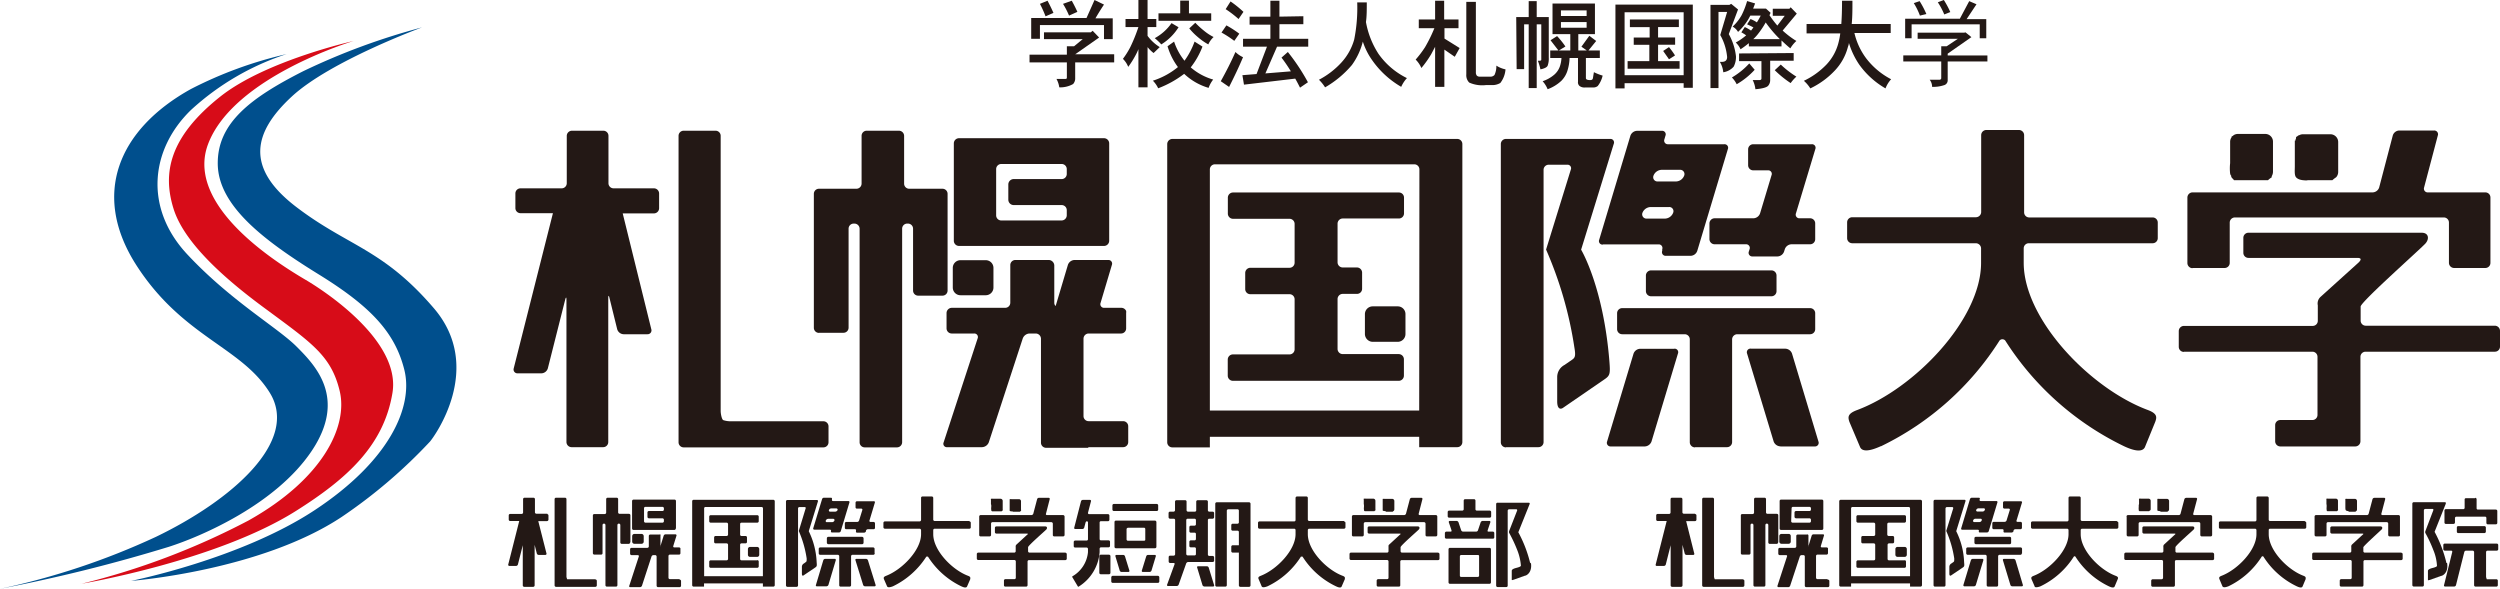 <svg xmlns="http://www.w3.org/2000/svg" width="240.4" height="56.62" viewBox="0 0 240.4 56.62"><defs><style>.cls-1{fill:#004f8d;}.cls-2{fill:#d70c18;}.cls-3{fill:#231815;}</style></defs><g id="レイヤー_2" data-name="レイヤー 2"><g id="レイヤー_1-2" data-name="レイヤー 1"><path class="cls-1" d="M0,56.62a69.66,69.66,0,0,0,15-5c7.23-3.48,13.87-9.2,10.92-13.89-2.75-4.39-8.33-5.31-12.77-12.17s-1.75-13.14,5.21-17a39.26,39.26,0,0,1,9.2-3.36,25.12,25.12,0,0,0-9.2,5.38C14.45,14.38,13.85,20,18,24.45s8.69,7.05,10.5,8.86,4.9,4.95,1.46,10.07-10.57,8.19-13.72,9.2A154.23,154.23,0,0,1,0,56.62"/><path class="cls-2" d="M7.78,56.15a70.55,70.55,0,0,0,16.1-6.09c7.16-4,9.59-9.06,8.79-12.44S30,33,25.76,29.86c-3.83-2.79-8-6.36-9.07-9.78s-.44-6.89,4.53-10.82C25.6,5.81,34,3.94,34,3.94S22.42,7.39,20,13.88s8.51,12.48,9.74,13.24,8.83,5.57,8,10.65-4.38,8.28-9.31,11.38c-7.68,4.83-20.68,7-20.68,7"/><path class="cls-1" d="M12.6,55.86s10.5-2.08,17.67-6.81,9.5-9.92,8.61-13.49-3.2-6.07-8.24-9.18c-5.31-3.28-9.64-6.6-9.7-10.59s3.23-6.41,8.21-8.94A64.38,64.38,0,0,1,40.59,2.63S31.74,5.87,28.05,9.29s-4.52,6.83.45,10.62,8.31,4,13.22,9.73,0,12.39-.37,12.82a49.52,49.52,0,0,1-8.51,7.26C25,54.91,12.6,55.86,12.6,55.86"/><path class="cls-3" d="M240.1,55.7h-.76a1,1,0,0,1-.21,0s-.07-.17-.07-.25V53.08a.15.15,0,0,1,.13-.13h.9a.14.14,0,0,0,.14-.14v-.4a.15.15,0,0,0-.14-.14h-5a.14.14,0,0,0-.14.14v.4a.14.14,0,0,0,.14.14h.63a.1.1,0,0,1,.09.12l-.79,3.19a.1.1,0,0,0,.1.14H236a.19.19,0,0,0,.17-.14l.8-3.19a.19.19,0,0,1,.16-.12h.65a.15.15,0,0,1,.13.13v3.19a.14.14,0,0,0,.14.14h2a.14.14,0,0,0,.14-.14v-.43a.14.14,0,0,0-.14-.14"/><path class="cls-3" d="M235.25,54.14a12.15,12.15,0,0,0-1.14-3l1.08-2.71c0-.08,0-.14-.08-.14h-3a.14.14,0,0,0-.14.14v7.83a.14.14,0,0,0,.14.14h.84a.13.13,0,0,0,.13-.14V49.07h0a.14.14,0,0,1,.14-.13h.68c.07,0,.1,0,.09.12l-.78,2.05,0,.12a12.4,12.4,0,0,1,.77,1.64,4.57,4.57,0,0,1,.36,1.54c0,.07-.16.14-.4.2s-.47.14-.47.29v.87c0,.06.12,0,.17,0l1.09-.39c.14,0,.74-.3.58-1.25"/><path class="cls-3" d="M238.9,50.59h-2.51a.13.13,0,0,0-.14.13v.41a.13.13,0,0,0,.14.13h2.51a.14.14,0,0,0,.14-.13v-.41a.14.14,0,0,0-.14-.13"/><path class="cls-3" d="M238,47.91h-.84A.13.13,0,0,0,237,48v.84a.13.13,0,0,1-.12.12h-1.69a.13.13,0,0,0-.13.14v1.14a.13.13,0,0,0,.13.14h.74a.14.14,0,0,0,.14-.14V49.8a.15.15,0,0,1,.14-.12h2.75a.13.13,0,0,1,.13.12v.48a.14.14,0,0,0,.14.14H240a.14.14,0,0,0,.14-.14V49.14A.14.14,0,0,0,240,49h-1.73a.12.12,0,0,1-.12-.12V48a.14.14,0,0,0-.14-.13"/><path class="cls-3" d="M239.06,53.09h0Z"/><path class="cls-3" d="M237.92,53.09h0Z"/><path class="cls-3" d="M78.77,32h2.34a.49.49,0,0,0,.49-.49V22a.49.49,0,0,1,.49-.5h.07a.5.5,0,0,1,.5.5V42.53a.49.49,0,0,0,.49.49h3.1a.5.5,0,0,0,.5-.49V22a.49.49,0,0,1,.49-.5h.07a.49.49,0,0,1,.49.5v5.09h0v.85a.49.49,0,0,0,.49.49h2.34a.49.49,0,0,0,.49-.49V18.64a.49.49,0,0,0-.49-.49h-3.2a.49.49,0,0,1-.49-.49v-4.6a.5.5,0,0,0-.5-.49h-3.1a.49.49,0,0,0-.49.49v4.6a.5.5,0,0,1-.5.49h-3.6a.49.49,0,0,0-.49.49V31.52a.49.49,0,0,0,.49.49"/><path class="cls-3" d="M92.22,23.65h13.94a.5.5,0,0,0,.5-.49V13.79a.5.5,0,0,0-.5-.5H92.22a.5.5,0,0,0-.5.5v9.37a.5.5,0,0,0,.5.49m3.57-7.39a.49.49,0,0,1,.49-.49h5.8a.49.49,0,0,1,.5.49v.47a.49.49,0,0,1-.5.49H97.5a.52.52,0,0,0-.54.5v1.5a.52.52,0,0,0,.53.5h4.59a.49.49,0,0,1,.5.49v.49a.5.5,0,0,1-.5.5h-5.8a.49.49,0,0,1-.49-.5Z"/><path class="cls-3" d="M92.36,28.39h2.43a.74.74,0,0,0,.74-.74V25.76a.74.74,0,0,0-.74-.74H92.36a.74.74,0,0,0-.74.74v1.89a.74.74,0,0,0,.74.74"/><path class="cls-3" d="M104.65,43H108a.49.49,0,0,0,.49-.49V41a.49.49,0,0,0-.49-.5h-3.32a.49.49,0,0,1-.49-.49V32.57a.5.5,0,0,1,.49-.5h3.11a.49.49,0,0,0,.5-.49h0V30.1a.65.65,0,0,0,0-.2.51.51,0,0,0-.46-.3h-1.64a.35.35,0,0,1-.36-.47l1.09-3.66a.35.35,0,0,0-.35-.47h-3.25a.7.7,0,0,0-.63.47l-1.09,3.66a2.62,2.62,0,0,1-.1.3.48.48,0,0,1-.12-.32v-3.6a.55.55,0,0,0-.52-.51H97.65a.49.49,0,0,0-.5.49v3.62a.49.49,0,0,1-.49.49H91.52a.51.51,0,0,0-.5.5v1.48a.5.5,0,0,0,.5.49h2.15a.34.34,0,0,1,.34.47l-3.27,10a.33.33,0,0,0,.34.46h3.35a.73.73,0,0,0,.65-.46l3.27-10a.73.73,0,0,1,.64-.47h.61a.51.51,0,0,1,.5.5v10a.49.49,0,0,0,.49.49h4.06Z"/><path class="cls-3" d="M140.13,13.36H112.74a.5.5,0,0,0-.5.5V42.53a.49.49,0,0,0,.5.49h3.6V42h20.13V43h3.66a.49.49,0,0,0,.49-.49V13.86a.49.49,0,0,0-.49-.5m-3.66,26.12H116.34V16.3a.49.49,0,0,1,.49-.5H136a.49.49,0,0,1,.49.5Z"/><path class="cls-3" d="M134.51,34.05h-5.39a.5.5,0,0,1-.5-.49V28.75a.5.5,0,0,1,.5-.49h1.37a.49.49,0,0,0,.49-.5V26.22a.5.5,0,0,0-.49-.5h-1.37a.5.5,0,0,1-.5-.49V21.5a.5.5,0,0,1,.5-.49h5.39a.49.49,0,0,0,.5-.49V19a.49.49,0,0,0-.5-.49H118.57a.5.5,0,0,0-.5.49v1.55a.5.5,0,0,0,.5.49H124a.49.49,0,0,1,.49.49v3.73a.49.49,0,0,1-.49.49h-3.77a.5.5,0,0,0-.49.5v1.54a.49.49,0,0,0,.49.5H124a.49.49,0,0,1,.49.49v4.81a.49.49,0,0,1-.49.49h-5.44a.5.5,0,0,0-.5.5v1.54a.5.5,0,0,0,.5.5h15.94a.5.5,0,0,0,.5-.5V34.55a.5.5,0,0,0-.5-.5"/><path class="cls-3" d="M134.45,29.46H132a.75.75,0,0,0-.75.74v1.92a.76.76,0,0,0,.75.75h2.41a.75.75,0,0,0,.74-.75V30.2a.74.74,0,0,0-.74-.74"/><path class="cls-3" d="M144.81,43h3.12a.49.49,0,0,0,.5-.49V16.33a.49.49,0,0,1,.49-.49h1.78a.34.34,0,0,1,.35.47L148.67,24a37.15,37.15,0,0,1,2.72,9.4c.15.85.06,1-.23,1.2l-.71.49a1.32,1.32,0,0,0-.71,1.15V38.6c0,.71.3.82.6.59l4-2.75c.49-.34.51-.55.42-1.7-.58-7.19-2.72-10.73-2.72-10.73l3.14-10.18a.34.34,0,0,0-.35-.47H144.81a.49.49,0,0,0-.49.5V42.53a.49.49,0,0,0,.49.49"/><path class="cls-3" d="M154.14,23.5h5.35a.35.35,0,0,1,.35.47l0,.15a.35.35,0,0,0,.35.48h2.38a.7.7,0,0,0,.64-.48l2.94-9.78a.34.34,0,0,0-.35-.47H160.4a.35.35,0,0,1-.35-.48l.1-.34a.34.34,0,0,0-.35-.47h-2.38a.7.7,0,0,0-.64.47l-3,10a.34.34,0,0,0,.35.47M159,16.89a.87.87,0,0,1,.77-.56h1.76a.41.41,0,0,1,.42.56.87.87,0,0,1-.78.56h-1.75a.41.41,0,0,1-.42-.56m-1.06,3.57a.87.87,0,0,1,.77-.55h1.76a.4.4,0,0,1,.42.55.87.87,0,0,1-.77.56h-1.76a.41.41,0,0,1-.42-.56"/><path class="cls-3" d="M168.57,16.38H170a.34.34,0,0,1,.35.47l-1.1,3.66a.7.7,0,0,1-.63.48h-3.74a.5.5,0,0,0-.5.49V23a.5.5,0,0,0,.5.49h3a.35.35,0,0,1,.36.47l-.07.22a.35.35,0,0,0,.35.48h2.41a.7.7,0,0,0,.63-.48l.07-.22a.7.7,0,0,1,.64-.47h1.78a.49.49,0,0,0,.5-.49V21.48a.49.49,0,0,0-.5-.49h-1a.35.35,0,0,1-.35-.48l1.86-6.17a.34.34,0,0,0-.35-.47h-5.62a.49.49,0,0,0-.49.49v1.53a.49.49,0,0,0,.49.49"/><path class="cls-3" d="M158.77,26h11.57a.49.49,0,0,1,.49.49V28a.49.49,0,0,1-.49.49H158.77a.5.5,0,0,1-.5-.5V26.49A.5.5,0,0,1,158.77,26Z"/><path class="cls-3" d="M163,43h3.07a.49.49,0,0,0,.49-.49V32.64a.5.5,0,0,1,.5-.5h7a.49.49,0,0,0,.49-.49V30.12a.49.49,0,0,0-.49-.49H156a.49.49,0,0,0-.5.49v1.53a.49.49,0,0,0,.5.49h6a.49.49,0,0,1,.49.5v9.89a.5.5,0,0,0,.5.49"/><path class="cls-3" d="M161,33.54h-3.29a.7.7,0,0,0-.63.47l-2.54,8.44a.35.35,0,0,0,.35.48h3.28a.72.72,0,0,0,.64-.48L161.35,34a.34.34,0,0,0-.35-.47"/><path class="cls-3" d="M171.22,42.93h3.29a.35.35,0,0,0,.35-.48L172.32,34a.71.71,0,0,0-.64-.47H168.4A.35.35,0,0,0,168,34l2.55,8.44a.71.71,0,0,0,.63.48"/><path class="cls-3" d="M180.86,42.92a27.88,27.88,0,0,0,11.42-10.18.37.37,0,0,1,.54,0,27.94,27.94,0,0,0,11.43,10.17c1.13.53,1.78.53,2,.1l1-2.45c.16-.45.21-.79-.73-1.14-5.52-2.06-11.92-8.71-11.92-14.15V23.89a.49.49,0,0,1,.49-.5H207a.49.49,0,0,0,.49-.49V21.41a.49.49,0,0,0-.49-.5H195.13a.49.49,0,0,1-.49-.49V13a.5.5,0,0,0-.5-.5H191a.5.5,0,0,0-.49.5v7.4a.51.51,0,0,1-.5.49H178.11a.49.49,0,0,0-.49.5V22.9a.49.49,0,0,0,.49.49H190a.51.51,0,0,1,.5.49v1.4c0,5.44-6.41,12.09-11.92,14.15-.94.35-.89.69-.74,1.14L178.87,43c.2.43.85.43,2-.1"/><path class="cls-3" d="M221.87,17.33h2.41a2.48,2.48,0,0,1,.36-.28v0a.77.77,0,0,0,.2-.5v-2.9a.75.75,0,0,0-.75-.74h-2.64a.77.77,0,0,0-.39.11H221a.54.54,0,0,1-.21.15c0,.09,0,.17-.06.27a.24.24,0,0,1,0,.08h-.06V16c0,.39-.06.87.14,1.07s.52.28,1.07.28"/><path class="cls-3" d="M210.83,25.77h3.09a.49.49,0,0,0,.49-.5V21.41a.5.5,0,0,1,.5-.5H235a.49.49,0,0,1,.49.5v3.86a.5.5,0,0,0,.5.5h3a.49.49,0,0,0,.49-.5V19a.49.49,0,0,0-.49-.5h-5.52a.36.36,0,0,1-.37-.47l1.32-5a.36.36,0,0,0-.37-.48h-3.34a.67.67,0,0,0-.62.48l-1.31,5a.68.68,0,0,1-.62.47H210.83a.5.5,0,0,0-.49.5v6.29a.5.5,0,0,0,.49.5"/><path class="cls-3" d="M214.54,16.84c0,.29.16.29.28.49h3.27a2,2,0,0,1,.36-.28.52.52,0,0,1,0-.11.83.83,0,0,0,.12-.42v-2.9a.74.74,0,0,0-.74-.74h-2.64a.77.77,0,0,0-.39.11h0l-.11.09-.1.05v.07a.75.75,0,0,0-.14.41v.65h0v.79h0v.64a4.39,4.39,0,0,0,0,1,1,1,0,0,0,.06.18"/><path class="cls-3" d="M210,33.82h12.36a.49.49,0,0,1,.49.49V39.9a.49.49,0,0,1-.49.49h-3.09a.49.49,0,0,0-.49.5v1.54a.5.5,0,0,0,.49.5h7.21a.5.5,0,0,0,.5-.5V34.31a.49.49,0,0,1,.49-.49H239.9a.49.49,0,0,0,.5-.49V31.82a.5.5,0,0,0-.5-.5H227.49a.49.49,0,0,1-.49-.49s0-1.32,0-1.37c.17-.58,5.9-5.64,6.26-6.08s.27-1-.39-1H216.21a.49.49,0,0,0-.49.49v1.44a.49.49,0,0,0,.49.49h10.47c.5,0,.32.27.06.5l-3.61,3.26a.86.86,0,0,0-.25.8v1.49a.49.49,0,0,1-.49.49H210a.5.5,0,0,0-.49.5v1.51a.49.49,0,0,0,.49.49"/><path class="cls-3" d="M79.67,42.53V41a.49.49,0,0,0-.49-.49H70.29a2.26,2.26,0,0,1-.74-.11c-.14-.06-.25-.61-.25-.88V13.06a.49.49,0,0,0-.49-.49H65.74a.49.49,0,0,0-.49.49V42.53a.49.49,0,0,0,.49.49H79.18a.49.49,0,0,0,.49-.49"/><path class="cls-3" d="M49.77,35.9h2.3a.67.67,0,0,0,.61-.48l1.67-6.61c.07-.26.12-.25.12,0v13.7A.5.5,0,0,0,55,43H58a.49.49,0,0,0,.49-.49V28.66c0-.27.06-.28.12,0l.74,3a.67.67,0,0,0,.61.48h2.3a.37.37,0,0,0,.37-.48L59.88,20.52h3a.5.5,0,0,0,.5-.5V18.6a.5.5,0,0,0-.5-.49H59a.49.49,0,0,1-.49-.49V13.06a.49.49,0,0,0-.49-.49H55a.5.5,0,0,0-.5.49v4.56a.49.49,0,0,1-.49.49H50.05a.49.49,0,0,0-.49.49V20a.49.49,0,0,0,.49.5h3.12L49.4,35.42a.37.37,0,0,0,.37.48"/><path class="cls-3" d="M60.62,52.16V49.55a.14.14,0,0,0-.14-.14h-.9a.14.14,0,0,1-.14-.14V48a.14.14,0,0,0-.14-.14h-.87a.14.14,0,0,0-.14.14v1.29a.14.14,0,0,1-.14.14h-1a.14.14,0,0,0-.14.14v3.62a.14.14,0,0,0,.14.14h.66a.13.13,0,0,0,.13-.14V50.49a.14.14,0,0,1,.14-.14h0a.14.14,0,0,1,.14.14v5.78a.14.14,0,0,0,.14.14h.87a.14.14,0,0,0,.14-.14V50.49a.14.14,0,0,1,.14-.14h0a.14.14,0,0,1,.14.14v1.43h0v.24a.14.14,0,0,0,.14.14h.66a.14.14,0,0,0,.14-.14"/><path class="cls-3" d="M65,50.82V48.18a.14.14,0,0,0-.14-.14H60.92a.15.15,0,0,0-.14.14v2.64a.14.14,0,0,0,.14.14h3.92a.14.14,0,0,0,.14-.14M63.84,49a.14.14,0,0,1-.14.14H62.41a.14.14,0,0,0-.15.14v.42a.14.14,0,0,0,.15.14H63.7a.14.14,0,0,1,.14.14v.14a.14.14,0,0,1-.14.14H62.06a.14.14,0,0,1-.13-.14V48.88a.13.13,0,0,1,.13-.14H63.7a.14.14,0,0,1,.14.14Z"/><path class="cls-3" d="M61,51.34a.22.22,0,0,0-.21.21v.54a.21.21,0,0,0,.21.2h.69a.21.21,0,0,0,.21-.2v-.54a.22.22,0,0,0-.21-.21Z"/><path class="cls-3" d="M65.35,55.69h-.93a.14.14,0,0,1-.14-.14V53.47a.14.14,0,0,1,.14-.14h.88a.13.13,0,0,0,.13-.14h0v-.41a.07.07,0,0,0,0-.05.14.14,0,0,0-.12-.09h-.47a.1.1,0,0,1-.1-.13l.31-1a.1.1,0,0,0-.1-.13H64a.2.2,0,0,0-.18.13l-.31,1,0,.08a.12.12,0,0,1,0-.09v-1a.14.14,0,0,0,0-.1.12.12,0,0,0-.1,0h-.88a.14.14,0,0,0-.14.14v1a.14.14,0,0,1-.14.14H60.73a.14.14,0,0,0-.14.14v.42a.14.14,0,0,0,.14.14h.6a.1.1,0,0,1,.1.13l-.92,2.82a.09.09,0,0,0,.09.13h.94a.22.22,0,0,0,.19-.13l.92-2.82a.2.2,0,0,1,.18-.13H63a.14.14,0,0,1,.14.14v2.8a.14.14,0,0,0,.14.14h2.07a.14.14,0,0,0,.14-.14v-.45a.13.13,0,0,0-.14-.13"/><path class="cls-3" d="M74.4,48.06H66.7a.14.14,0,0,0-.14.14v8.07a.14.14,0,0,0,.14.14h1V56.1h5.66v.31h1a.14.14,0,0,0,.14-.14V48.2a.14.14,0,0,0-.14-.14m-1,7.35H67.71V48.89a.13.13,0,0,1,.13-.14h5.39a.14.14,0,0,1,.14.14Z"/><path class="cls-3" d="M72.82,53.88H71.3a.13.13,0,0,1-.13-.13V52.39a.13.13,0,0,1,.13-.14h.39a.14.14,0,0,0,.14-.14v-.43a.14.14,0,0,0-.14-.14H71.3a.13.13,0,0,1-.13-.14v-1a.13.13,0,0,1,.13-.14h1.52a.14.14,0,0,0,.14-.14v-.44a.14.14,0,0,0-.14-.14H68.34a.14.14,0,0,0-.14.14v.44a.14.14,0,0,0,.14.14h1.53a.14.14,0,0,1,.14.14v1a.14.14,0,0,1-.14.14H68.81a.14.14,0,0,0-.14.14v.43a.14.14,0,0,0,.14.14h1.06a.14.14,0,0,1,.14.14v1.36a.14.14,0,0,1-.14.13H68.34a.14.14,0,0,0-.14.14v.44a.14.14,0,0,0,.14.14h4.48a.14.14,0,0,0,.14-.14V54a.14.14,0,0,0-.14-.14"/><path class="cls-3" d="M72.81,52.59h-.69a.21.21,0,0,0-.2.21v.54a.2.2,0,0,0,.2.21h.69a.2.2,0,0,0,.2-.21V52.8a.21.21,0,0,0-.2-.21"/><path class="cls-3" d="M78.53,54.08a7.45,7.45,0,0,0-.76-3l.88-2.86a.1.1,0,0,0-.1-.14H75.72a.14.14,0,0,0-.14.14v8.07a.14.14,0,0,0,.14.14h.88a.14.14,0,0,0,.14-.14V48.9a.13.13,0,0,1,.13-.14h.51a.09.09,0,0,1,.09.13l-.66,2.17a10.35,10.35,0,0,1,.76,2.64c0,.24,0,.28-.07.34l-.19.14a.36.36,0,0,0-.2.32v.66c0,.2.08.23.16.17l1.14-.77c.14-.1.15-.16.12-.48"/><path class="cls-3" d="M80,48.07,80,48a.1.1,0,0,0-.1-.14h-.67a.19.19,0,0,0-.18.14l-.85,2.8a.1.1,0,0,0,.1.13h1.51a.11.11,0,0,1,.1.14v0a.09.09,0,0,0,.09.13h.67a.18.18,0,0,0,.18-.13l.83-2.75a.1.1,0,0,0-.09-.14H80.11c-.08,0-.13-.05-.1-.13m.23,2a.24.24,0,0,1-.22.16h-.49a.11.11,0,0,1-.12-.16.27.27,0,0,1,.22-.16h.49a.12.12,0,0,1,.12.16m.3-1a.26.26,0,0,1-.22.15h-.5a.11.11,0,0,1-.11-.15.24.24,0,0,1,.21-.16h.5a.12.12,0,0,1,.12.16"/><path class="cls-3" d="M82.4,48.91h.42a.1.1,0,0,1,.1.14l-.31,1a.2.2,0,0,1-.18.14H81.38a.14.14,0,0,0-.14.14v.43a.13.13,0,0,0,.14.13h.83a.1.1,0,0,1,.1.14l0,.06a.1.1,0,0,0,.1.13h.68a.2.2,0,0,0,.18-.13l0-.06a.21.21,0,0,1,.18-.14H84a.13.13,0,0,0,.14-.13v-.43a.14.14,0,0,0-.14-.14h-.29a.1.1,0,0,1-.1-.14l.52-1.73A.1.1,0,0,0,84,48.2H82.4a.14.14,0,0,0-.13.14v.43a.13.13,0,0,0,.13.14"/><rect class="cls-3" x="79.51" y="51.62" width="3.53" height="0.71" rx="0.14"/><path class="cls-3" d="M84.1,53.21v-.43a.14.14,0,0,0-.14-.14H78.87a.14.14,0,0,0-.14.14v.43a.14.14,0,0,0,.14.14h1.69a.14.14,0,0,1,.14.14v2.78a.13.13,0,0,0,.13.14h.87a.14.14,0,0,0,.14-.14V53.49a.14.14,0,0,1,.14-.14h2a.15.15,0,0,0,.14-.14"/><path class="cls-3" d="M80.27,53.74h-.92a.2.2,0,0,0-.18.13l-.71,2.38a.09.09,0,0,0,.09.13h.93a.22.22,0,0,0,.18-.13l.71-2.38c0-.07,0-.13-.1-.13"/><path class="cls-3" d="M83.46,53.87a.22.22,0,0,0-.18-.13h-.92c-.08,0-.13.06-.1.13L83,56.25a.2.2,0,0,0,.18.13h.92a.1.1,0,0,0,.1-.13Z"/><path class="cls-3" d="M93.22,50.1H89.88a.14.14,0,0,1-.14-.14V47.88a.14.14,0,0,0-.14-.14h-.9a.13.13,0,0,0-.13.14V50a.15.15,0,0,1-.14.14H85.09a.14.14,0,0,0-.14.14v.42a.14.14,0,0,0,.14.14h3.34a.15.15,0,0,1,.14.14v.39c0,1.53-1.81,3.4-3.36,4-.26.1-.25.2-.21.32l.3.69c.06.12.24.12.56,0a7.85,7.85,0,0,0,3.22-2.86s.12,0,.15,0a7.77,7.77,0,0,0,3.21,2.86c.32.15.5.15.56,0l.3-.69c0-.12.06-.22-.21-.32-1.55-.58-3.35-2.45-3.35-4v-.39a.14.14,0,0,1,.14-.14h3.34a.13.13,0,0,0,.13-.14v-.42a.13.13,0,0,0-.13-.14"/><path class="cls-3" d="M95.32,48.57v.18a.88.88,0,0,0,0,.28.06.06,0,0,0,0,0c0,.08,0,.08.08.14h.92a.25.25,0,0,1,.1-.08v0a.21.21,0,0,0,0-.11v-.81a.21.21,0,0,0-.21-.21h-.74a.23.23,0,0,0-.11,0h0l-.07,0v0a.18.18,0,0,0,0,.11v.18h0v.22Z"/><path class="cls-3" d="M97.4,49.21h.68a.25.25,0,0,1,.1-.08h0a.24.24,0,0,0,0-.14v-.81A.2.2,0,0,0,98,48h-.75a.17.17,0,0,0-.1,0h0l-.06,0s0,.06,0,.1h0v.7c0,.11,0,.24,0,.3s.15.08.3.08"/><path class="cls-3" d="M101.37,51.58h.86a.14.14,0,0,0,.14-.14V49.67a.15.15,0,0,0-.14-.14h-1.55c-.08,0-.13-.06-.1-.13l.36-1.4a.1.1,0,0,0-.1-.13H99.9a.18.18,0,0,0-.17.13l-.37,1.4a.2.2,0,0,1-.18.13H94.29a.14.14,0,0,0-.13.14v1.77a.13.13,0,0,0,.13.14h.87a.14.14,0,0,0,.14-.14V50.35a.14.14,0,0,1,.14-.14h5.66a.15.15,0,0,1,.14.14v1.09a.13.13,0,0,0,.13.14"/><path class="cls-3" d="M102.47,53.14H99a.14.14,0,0,1-.14-.14v-.38c0-.16,1.66-1.59,1.76-1.71s.08-.29-.11-.29H95.81a.14.14,0,0,0-.14.14v.41a.14.14,0,0,0,.14.14h2.94c.14,0,.09.07,0,.13l-1,.92a.24.24,0,0,0-.08.23V53a.14.14,0,0,1-.14.14H94.07a.14.14,0,0,0-.14.14v.43a.14.14,0,0,0,.14.14h3.47a.14.14,0,0,1,.14.14v1.57a.13.13,0,0,1-.14.13h-.87a.14.14,0,0,0-.13.15v.43a.13.13,0,0,0,.13.14h2a.14.14,0,0,0,.14-.14V54a.14.14,0,0,1,.14-.14h3.49a.14.14,0,0,0,.14-.14v-.43a.14.14,0,0,0-.14-.14"/><path class="cls-3" d="M57.25,55.7h-2.5l-.21,0s-.07-.17-.07-.25V48a.14.14,0,0,0-.14-.14h-.86a.14.14,0,0,0-.14.14v8.29a.14.14,0,0,0,.14.14h3.78a.14.14,0,0,0,.14-.14v-.43a.14.14,0,0,0-.14-.14"/><path class="cls-3" d="M52.66,49.4H51.58a.14.14,0,0,1-.14-.14V48a.14.14,0,0,0-.14-.14h-.86a.14.14,0,0,0-.14.14v1.28a.14.14,0,0,1-.14.14h-1.1a.14.14,0,0,0-.14.14v.4a.14.14,0,0,0,.14.14h.87l-1.06,4.19a.11.11,0,0,0,.11.13h.64a.2.2,0,0,0,.18-.13l.47-1.86q0-.1,0,0v3.86a.14.14,0,0,0,.14.14h.86a.14.14,0,0,0,.14-.14v-3.9c0-.08,0-.08,0,0l.21.83a.19.19,0,0,0,.18.14h.64a.11.11,0,0,0,.11-.14l-.79-3.11h.84a.15.15,0,0,0,.14-.14v-.4a.14.14,0,0,0-.14-.14"/><path class="cls-3" d="M129.24,50.1H125.9a.14.14,0,0,1-.14-.14V47.88a.14.14,0,0,0-.14-.14h-.89a.15.15,0,0,0-.15.14V50a.13.13,0,0,1-.13.14h-3.34a.14.14,0,0,0-.14.14v.42a.14.14,0,0,0,.14.14h3.34a.13.13,0,0,1,.13.14v.39c0,1.53-1.8,3.4-3.35,4-.26.1-.25.2-.2.32l.29.69c.06.12.24.12.56,0a7.73,7.73,0,0,0,3.22-2.86s.12,0,.15,0a7.73,7.73,0,0,0,3.22,2.86c.31.15.5.15.55,0l.3-.69c0-.12.06-.22-.21-.32-1.55-.58-3.35-2.45-3.35-4v-.39a.14.14,0,0,1,.14-.14h3.34a.14.14,0,0,0,.14-.14v-.42a.14.14,0,0,0-.14-.14"/><path class="cls-3" d="M131.16,48.57v.18a.81.81,0,0,0,0,.27.07.07,0,0,0,0,0c0,.08,0,.08.08.14h.92a.25.25,0,0,1,.1-.08v0a.21.21,0,0,0,0-.11v-.81a.21.21,0,0,0-.21-.21h-.74a.23.23,0,0,0-.11,0h0l-.06,0a0,0,0,0,1,0,0,.18.18,0,0,0,0,.11v.18h0v.22Z"/><path class="cls-3" d="M133.24,49.21h.68a.25.25,0,0,1,.1-.08h0a.25.25,0,0,0,.06-.14v-.81a.21.21,0,0,0-.21-.21h-.75a.19.19,0,0,0-.1,0h0l-.06,0s0,.06,0,.1h0v.7c0,.11,0,.24,0,.3s.15.08.3.08"/><path class="cls-3" d="M137.21,51.58h.86a.14.14,0,0,0,.14-.14V49.67a.14.14,0,0,0-.14-.14h-1.55a.1.1,0,0,1-.1-.13l.36-1.4a.1.1,0,0,0-.1-.13h-.94a.19.19,0,0,0-.17.13l-.37,1.4a.2.2,0,0,1-.18.13h-4.89a.14.14,0,0,0-.13.14v1.77a.13.13,0,0,0,.13.14H131a.14.14,0,0,0,.14-.14V50.35a.15.15,0,0,1,.14-.14h5.66a.15.15,0,0,1,.14.14v1.09a.13.13,0,0,0,.13.14"/><path class="cls-3" d="M138.32,53.14h-3.5a.14.14,0,0,1-.14-.14v-.38c0-.16,1.66-1.59,1.76-1.71s.08-.29-.11-.29h-4.68a.14.14,0,0,0-.14.14v.41a.14.14,0,0,0,.14.14h2.94c.15,0,.09.07,0,.13l-1,.92c-.09.07-.07.15-.07.23V53a.14.14,0,0,1-.14.14h-3.47a.14.14,0,0,0-.14.14v.43a.14.14,0,0,0,.14.14h3.47a.14.14,0,0,1,.14.14v1.57a.13.13,0,0,1-.14.13h-.86a.15.15,0,0,0-.14.15v.43a.14.14,0,0,0,.14.14h2a.13.13,0,0,0,.13-.14V54a.14.14,0,0,1,.14-.14h3.5a.13.13,0,0,0,.13-.14v-.43a.14.14,0,0,0-.13-.14"/><path class="cls-3" d="M116.23,54.58a.2.2,0,0,0-.18-.13h-.84a.09.09,0,0,0-.09.13l.51,1.69a.22.22,0,0,0,.19.13h.83a.1.1,0,0,0,.1-.13Z"/><path class="cls-3" d="M120.12,48.3H117a.14.14,0,0,0-.14.14v7.83a.14.14,0,0,0,.14.14h.83a.14.14,0,0,0,.14-.14V49.1a.15.15,0,0,1,.14-.13H119a.13.13,0,0,1,.13.12v1.15a.13.13,0,0,1-.13.12h-.46a.14.14,0,0,0-.14.14v.4a.13.13,0,0,0,.14.13H119a.13.13,0,0,1,.13.11v1.29h-.59a.14.14,0,0,0-.14.14V53a.14.14,0,0,0,.14.14h.59v3.15a.14.14,0,0,0,.14.14h.84a.14.14,0,0,0,.14-.14V48.44a.14.14,0,0,0-.14-.14"/><path class="cls-3" d="M116.75,54v-.4a.14.14,0,0,0-.14-.14h-.33a.14.14,0,0,1-.13-.13V50a.13.13,0,0,1,.13-.12h.33a.15.15,0,0,0,.14-.14v-.4a.14.14,0,0,0-.14-.14h-.33a.13.13,0,0,1-.13-.13v-.83a.14.14,0,0,0-.14-.14h-.84a.14.14,0,0,0-.14.14v.84a.13.13,0,0,1-.14.12h-.67a.15.15,0,0,1-.12-.12v-.84a.13.13,0,0,0-.13-.14h-.84a.14.14,0,0,0-.14.14v.84a.15.15,0,0,1-.12.12h-.36a.14.14,0,0,0-.14.14v.4a.15.15,0,0,0,.14.14h.35A.13.13,0,0,1,113,50V53.3a.14.14,0,0,1-.13.13h-.35a.14.14,0,0,0-.14.14V54a.15.15,0,0,0,.14.14h.35a.09.09,0,0,1,.09.08v0l-.73,2a.09.09,0,0,0,.09.13h.84a.21.21,0,0,0,.18-.13l.71-2a.24.24,0,0,1,.2-.18h2.37a.15.15,0,0,0,.14-.14M115,50.43a.14.14,0,0,1-.14.12h-.35a.14.14,0,0,0-.14.14v.4a.13.13,0,0,0,.14.13h.35a.13.13,0,0,1,.14.11v.51a.13.13,0,0,1-.14.12h-.35a.14.14,0,0,0-.14.14v.4a.13.13,0,0,0,.14.13h.35a.13.13,0,0,1,.14.11v.55a.13.13,0,0,1-.14.12h-.65a.15.15,0,0,1-.14-.13V50a.14.14,0,0,1,.14-.12h.65A.13.13,0,0,1,115,50Z"/><path class="cls-3" d="M147.15,54.18a12.18,12.18,0,0,0-1.15-3l1.09-2.71a.09.09,0,0,0-.08-.13h-3a.13.13,0,0,0-.14.13v7.84a.14.14,0,0,0,.14.14h.84a.13.13,0,0,0,.13-.14V49.1a.15.15,0,0,1,.14-.13h.68a.09.09,0,0,1,.09.12l-.78,2,0,.13a13.47,13.47,0,0,1,.77,1.63,5.1,5.1,0,0,1,.37,1.54c0,.08-.17.15-.41.21s-.47.14-.47.29v.86c0,.07.12,0,.17,0l1.09-.39c.14,0,.74-.3.58-1.26"/><path class="cls-3" d="M143.23,52.68h-3.8a.14.14,0,0,0-.14.14V56a.14.14,0,0,0,.14.14h3.8a.14.14,0,0,0,.14-.14V52.82a.14.14,0,0,0-.14-.14m-1,.67h-.14a.14.14,0,0,1,.14.11v1.91a.14.14,0,0,1-.14.11h-1.57a.13.13,0,0,1-.14-.12V53.49h0a.13.13,0,0,1,.14-.12h1.71Z"/><path class="cls-3" d="M141.73,48h-.84a.14.14,0,0,0-.14.14v.84a.14.14,0,0,1-.12.12h-1.28a.14.14,0,0,0-.14.14v.4a.14.14,0,0,0,.14.14h3.9a.14.14,0,0,0,.14-.14v-.4a.14.14,0,0,0-.14-.14H142a.13.13,0,0,1-.12-.12v-.84a.14.14,0,0,0-.14-.14"/><path class="cls-3" d="M143.56,51.12h-.43c-.06,0-.09,0-.08-.12l.26-.77a.1.1,0,0,0-.09-.14h-.66a.23.23,0,0,0-.18.14l-.26.77a.19.19,0,0,1-.17.12h-1.27a.21.21,0,0,1-.17-.12l-.26-.77a.22.22,0,0,0-.18-.14h-.66a.1.1,0,0,0-.09.14l.26.77c0,.07,0,.12-.07.12h-.43a.15.15,0,0,0-.14.14v.4a.14.14,0,0,0,.14.14h4.48a.13.13,0,0,0,.13-.14v-.4a.14.14,0,0,0-.13-.14"/><path class="cls-3" d="M106.64,53.34h-.79a.14.14,0,0,0-.14.14v1.6a.14.14,0,0,0,.14.14h.79a.14.14,0,0,0,.14-.14v-1.6a.14.14,0,0,0-.14-.14"/><path class="cls-3" d="M108,53.36h-.65c-.07,0-.11.06-.09.14l.41,1.36a.2.2,0,0,0,.18.14h.65a.1.1,0,0,0,.1-.14l-.42-1.36a.19.19,0,0,0-.18-.14"/><path class="cls-3" d="M110.4,53.36a.19.19,0,0,0-.18.14l-.42,1.36a.1.1,0,0,0,.1.14h.65a.21.21,0,0,0,.18-.14l.41-1.36a.1.1,0,0,0-.1-.14Z"/><path class="cls-3" d="M111.2,52.58V50.2a.15.15,0,0,0-.14-.14h-3.75a.14.14,0,0,0-.14.14v2.38a.14.14,0,0,0,.14.14h3.75a.14.14,0,0,0,.14-.14m-1.12-1.84H110a.14.14,0,0,1,.13.12v1.07A.14.14,0,0,1,110,52h-1.53a.14.14,0,0,1-.14-.12v-1h0a.15.15,0,0,1,.14-.13h1.66Z"/><path class="cls-3" d="M111.37,49v-.4a.14.14,0,0,0-.14-.14h-4.12a.14.14,0,0,0-.14.14V49a.14.14,0,0,0,.14.14h4.12a.14.14,0,0,0,.14-.14"/><path class="cls-3" d="M111.37,55.37H107a.15.15,0,0,0-.14.15v.39a.14.14,0,0,0,.14.14h4.34a.14.14,0,0,0,.14-.14v-.39a.15.15,0,0,0-.14-.15"/><path class="cls-3" d="M105.74,53v-.24a.14.14,0,0,1,.13-.13h.73a.14.14,0,0,0,.14-.13v-.4a.14.14,0,0,0-.14-.14h-.74a.13.13,0,0,1-.12-.12V50.24a.12.12,0,0,1,.13-.12h.67a.14.14,0,0,0,.14-.14v-.4a.14.14,0,0,0-.14-.14h-1.81a.11.11,0,0,1-.11-.13l.29-1.11a.1.1,0,0,0-.1-.13h-.69a.19.19,0,0,0-.17.13l-.65,2.53a.1.1,0,0,0,.1.14h.68a.19.19,0,0,0,.18-.14l.13-.49a.18.18,0,0,1,.13-.12.13.13,0,0,1,.1.12v1.62a.13.13,0,0,1-.12.12h-1.11a.14.14,0,0,0-.14.14v.4a.13.13,0,0,0,.14.13h1.1a.14.14,0,0,1,.13.13v.32a3,3,0,0,1-1.5,2.32h0a.07.07,0,0,0,0,.09l.53.89a.06.06,0,0,0,.09,0h0a4.28,4.28,0,0,0,2-3.3Z"/><path class="cls-3" d="M171,52.16V49.55a.14.14,0,0,0-.14-.14h-.9a.14.14,0,0,1-.14-.14V48a.14.14,0,0,0-.14-.14h-.87a.14.14,0,0,0-.14.14v1.29a.14.14,0,0,1-.14.14h-1a.13.13,0,0,0-.13.14v3.62a.13.13,0,0,0,.13.14h.66a.14.14,0,0,0,.14-.14V50.49a.14.14,0,0,1,.14-.14h0a.14.14,0,0,1,.14.14v5.78a.14.14,0,0,0,.14.14h.87a.14.14,0,0,0,.14-.14V50.49a.14.14,0,0,1,.14-.14h0a.14.14,0,0,1,.14.14v1.43h0v.24a.14.14,0,0,0,.14.14h.66a.14.14,0,0,0,.14-.14"/><path class="cls-3" d="M171.13,48.18v2.64a.14.14,0,0,0,.14.14h3.92a.14.14,0,0,0,.14-.14V48.18a.14.14,0,0,0-.14-.14h-3.92a.14.14,0,0,0-.14.14m1.15.7a.13.13,0,0,1,.13-.14H174a.14.14,0,0,1,.14.14V49a.14.14,0,0,1-.14.14h-1.29a.15.15,0,0,0-.15.14v.42a.15.15,0,0,0,.15.14H174a.14.14,0,0,1,.14.14v.14a.14.14,0,0,1-.14.14h-1.63a.14.14,0,0,1-.13-.14Z"/><path class="cls-3" d="M171.31,51.34H172a.2.2,0,0,1,.2.2v.54a.21.21,0,0,1-.21.21h-.68a.21.21,0,0,1-.21-.21v-.53A.21.21,0,0,1,171.31,51.34Z"/><path class="cls-3" d="M175.7,55.69h-.93a.14.14,0,0,1-.14-.14V53.47a.14.14,0,0,1,.14-.14h.87a.14.14,0,0,0,.14-.14h0v-.41a.07.07,0,0,0,0-.05.14.14,0,0,0-.13-.09h-.46a.1.1,0,0,1-.1-.13l.3-1a.09.09,0,0,0-.09-.13h-.92a.19.19,0,0,0-.17.13l-.31,1,0,.09a.17.17,0,0,1,0-.1v-1a.14.14,0,0,0-.05-.1.13.13,0,0,0-.1,0h-.88a.14.14,0,0,0-.14.14v1a.14.14,0,0,1-.14.14h-1.45a.14.14,0,0,0-.14.14v.42a.14.14,0,0,0,.14.14h.6c.09,0,.13.06.1.13l-.92,2.82a.1.1,0,0,0,.1.13h.94a.2.2,0,0,0,.18-.13l.93-2.82a.19.19,0,0,1,.17-.13h.18a.13.13,0,0,1,.13.14v2.8a.14.14,0,0,0,.14.14h2.08a.14.14,0,0,0,.14-.14v-.45a.13.13,0,0,0-.14-.13"/><path class="cls-3" d="M184.74,48.06H177a.15.15,0,0,0-.14.14v8.07a.14.14,0,0,0,.14.14h1V56.1h5.67v.31h1a.15.15,0,0,0,.15-.14V48.2a.15.15,0,0,0-.15-.14m-1,7.35h-5.67V48.89a.14.14,0,0,1,.14-.14h5.39a.14.14,0,0,1,.14.14Z"/><path class="cls-3" d="M183.17,53.88h-1.52a.13.13,0,0,1-.14-.13V52.39a.14.14,0,0,1,.14-.14H182a.14.14,0,0,0,.14-.14v-.43a.14.14,0,0,0-.14-.14h-.38a.14.14,0,0,1-.14-.14v-1a.14.14,0,0,1,.14-.14h1.52a.15.15,0,0,0,.14-.14v-.44a.14.14,0,0,0-.14-.14h-4.49a.14.14,0,0,0-.14.14v.44a.15.15,0,0,0,.14.14h1.53a.14.14,0,0,1,.14.14v1a.14.14,0,0,1-.14.14h-1.06a.14.14,0,0,0-.14.14v.43a.14.14,0,0,0,.14.14h1.06a.14.14,0,0,1,.14.14v1.36a.13.13,0,0,1-.14.13h-1.53a.15.15,0,0,0-.14.14v.44a.14.14,0,0,0,.14.14h4.49a.14.14,0,0,0,.14-.14V54a.15.15,0,0,0-.14-.14"/><path class="cls-3" d="M183.15,52.59h-.68a.21.21,0,0,0-.21.21v.54a.21.21,0,0,0,.21.21h.68a.21.21,0,0,0,.21-.21V52.8a.21.21,0,0,0-.21-.21"/><path class="cls-3" d="M188.87,54.08a7.26,7.26,0,0,0-.76-3L189,48.2a.1.1,0,0,0-.1-.14h-2.83a.14.14,0,0,0-.14.14v8.07a.14.14,0,0,0,.14.14h.87a.14.14,0,0,0,.14-.14V48.9a.14.14,0,0,1,.14-.14h.5a.1.1,0,0,1,.1.13l-.67,2.17a10.14,10.14,0,0,1,.77,2.64c0,.24,0,.28-.07.34l-.2.14a.38.38,0,0,0-.2.32v.66c0,.2.08.23.17.17l1.14-.77c.14-.1.14-.16.11-.48"/><path class="cls-3" d="M190.38,48a.1.1,0,0,0-.1-.14h-.67a.2.2,0,0,0-.18.14l-.84,2.8a.1.1,0,0,0,.1.14h1.5a.1.1,0,0,1,.1.13v0a.09.09,0,0,0,.1.13h.67a.18.18,0,0,0,.18-.13l.83-2.75a.1.1,0,0,0-.1-.14h-1.51a.1.1,0,0,1-.1-.13l0-.09m.2,2.08a.23.23,0,0,1-.21.16h-.5a.11.11,0,0,1-.11-.16.23.23,0,0,1,.21-.16h.5a.11.11,0,0,1,.11.16m.18-1.16a.11.11,0,0,1,.12.16.24.24,0,0,1-.22.15h-.49a.12.12,0,0,1-.12-.15.25.25,0,0,1,.22-.16Z"/><path class="cls-3" d="M194.43,48.34a.1.1,0,0,0-.1-.14h-1.58a.14.14,0,0,0-.14.14v.43a.14.14,0,0,0,.14.14h.41a.1.1,0,0,1,.1.14l-.31,1a.2.2,0,0,1-.18.13h-1.05a.14.14,0,0,0-.14.14v.43a.14.14,0,0,0,.14.14h.84a.1.1,0,0,1,.1.13l0,.06a.1.1,0,0,0,.1.13h.68a.22.22,0,0,0,.18-.13l0-.06a.18.18,0,0,1,.17-.13h.5a.14.14,0,0,0,.14-.14v-.43a.14.14,0,0,0-.14-.14H194a.09.09,0,0,1-.09-.13Z"/><path class="cls-3" d="M190,52.33h3.26a.14.14,0,0,0,.13-.14v-.43a.13.13,0,0,0-.13-.14H190a.14.14,0,0,0-.14.14v.43a.15.15,0,0,0,.14.14"/><path class="cls-3" d="M194.44,53.21v-.43a.14.14,0,0,0-.14-.14h-5.09a.14.14,0,0,0-.14.14v.43a.15.15,0,0,0,.14.14h1.69a.14.14,0,0,1,.14.14v2.78a.14.14,0,0,0,.14.14H192a.14.14,0,0,0,.14-.14V53.49a.14.14,0,0,1,.14-.14h2a.14.14,0,0,0,.14-.14"/><path class="cls-3" d="M190.62,53.74h-.92a.2.2,0,0,0-.18.13l-.72,2.38a.1.1,0,0,0,.1.13h.92a.2.2,0,0,0,.18-.13l.72-2.38a.1.1,0,0,0-.1-.13"/><path class="cls-3" d="M193.81,53.87a.22.22,0,0,0-.18-.13h-.93a.1.1,0,0,0-.1.13l.72,2.38a.19.19,0,0,0,.17.13h.93a.1.1,0,0,0,.1-.13Z"/><path class="cls-3" d="M203.56,50.1h-3.34a.14.14,0,0,1-.14-.14V47.88a.13.13,0,0,0-.13-.14h-.9a.14.14,0,0,0-.14.14V50a.14.14,0,0,1-.14.14h-3.33a.14.14,0,0,0-.14.14v.42a.14.14,0,0,0,.14.14h3.33a.14.14,0,0,1,.14.14v.39c0,1.53-1.8,3.4-3.35,4-.26.1-.25.2-.21.32l.3.69c0,.12.24.12.56,0a7.77,7.77,0,0,0,3.21-2.86.11.11,0,0,1,.15,0,7.79,7.79,0,0,0,3.22,2.86c.32.15.5.15.56,0l.29-.69c.05-.12.06-.22-.2-.32-1.55-.58-3.36-2.45-3.36-4v-.39a.14.14,0,0,1,.14-.14h3.34a.14.14,0,0,0,.14-.14v-.42a.14.14,0,0,0-.14-.14"/><path class="cls-3" d="M205.66,48.57v.18a1.2,1.2,0,0,0,0,.27.43.43,0,0,0,0,0c0,.08,0,.08.08.14h.92a.25.25,0,0,1,.1-.08v0a.16.16,0,0,0,.05-.11v-.81a.21.21,0,0,0-.22-.21h-.74a.17.17,0,0,0-.1,0h0s0,0-.06,0v0a.18.18,0,0,0,0,.11v.4Z"/><path class="cls-3" d="M207.74,49.21h.68a.35.35,0,0,1,.1-.08h0a.25.25,0,0,0,.06-.14v-.81a.21.21,0,0,0-.21-.21h-.75a.19.19,0,0,0-.1,0h0l-.07,0a.44.44,0,0,1,0,.1h0v.7c0,.11,0,.25,0,.3s.16.08.3.08"/><path class="cls-3" d="M204.5,49.67v1.77a.14.14,0,0,0,.14.14h.87a.14.14,0,0,0,.14-.14V50.35a.14.14,0,0,1,.14-.14h5.65a.14.14,0,0,1,.14.14v1.09a.14.14,0,0,0,.14.14h.86a.14.14,0,0,0,.14-.14V49.67a.15.15,0,0,0-.14-.14H211a.1.1,0,0,1-.1-.13l.37-1.4a.1.1,0,0,0-.1-.13h-.94a.2.2,0,0,0-.18.13l-.37,1.4a.18.18,0,0,1-.17.13h-4.89a.15.15,0,0,0-.14.14"/><path class="cls-3" d="M212.82,53.14h-3.5a.13.13,0,0,1-.13-.14v-.38c0-.16,1.66-1.59,1.76-1.71s.07-.29-.11-.29h-4.69a.14.14,0,0,0-.14.14v.41a.15.15,0,0,0,.14.14h2.95c.14,0,.09.07,0,.13l-1,.92a.26.26,0,0,0-.07.23V53a.14.14,0,0,1-.14.14h-3.48a.15.15,0,0,0-.14.14v.43a.14.14,0,0,0,.14.14h3.48A.14.14,0,0,1,208,54v1.57a.14.14,0,0,1-.14.13H207a.15.15,0,0,0-.14.15v.43a.14.14,0,0,0,.14.14h2a.14.14,0,0,0,.14-.14V54a.13.13,0,0,1,.13-.14h3.5a.14.14,0,0,0,.14-.14v-.43a.15.15,0,0,0-.14-.14"/><path class="cls-3" d="M167.6,55.7h-2.5a1,1,0,0,1-.21,0s-.07-.17-.07-.25V48a.14.14,0,0,0-.14-.14h-.86a.14.14,0,0,0-.14.14v8.29a.14.14,0,0,0,.14.14h3.78a.14.14,0,0,0,.14-.14v-.43a.14.14,0,0,0-.14-.14"/><path class="cls-3" d="M163,49.4h-1.08a.14.14,0,0,1-.14-.14V48a.14.14,0,0,0-.14-.14h-.86a.14.14,0,0,0-.14.14v1.28a.14.14,0,0,1-.14.14h-1.1a.14.14,0,0,0-.14.14v.4a.14.14,0,0,0,.14.14h.87l-1.06,4.19a.1.1,0,0,0,.11.13H160a.2.2,0,0,0,.18-.13l.47-1.86c0-.07,0-.07,0,0v3.86a.14.14,0,0,0,.14.14h.86a.14.14,0,0,0,.14-.14v-3.9c0-.08,0-.08,0,0l.21.83a.18.18,0,0,0,.17.14h.65a.1.1,0,0,0,.1-.14l-.78-3.11H163a.14.14,0,0,0,.13-.14v-.4a.13.13,0,0,0-.13-.14"/><path class="cls-3" d="M221.63,50.1h-3.34a.13.13,0,0,1-.13-.14V47.88a.15.15,0,0,0-.15-.14h-.89a.14.14,0,0,0-.14.14V50a.14.14,0,0,1-.14.14H213.5a.13.13,0,0,0-.13.14v.42a.13.13,0,0,0,.13.14h3.34a.14.14,0,0,1,.14.14v.39c0,1.53-1.8,3.4-3.36,4-.26.1-.24.2-.2.32l.29.69c.07.12.25.12.57,0a7.77,7.77,0,0,0,3.21-2.86.12.12,0,0,1,.16,0,7.71,7.71,0,0,0,3.21,2.86c.32.15.5.15.56,0l.29-.69c0-.12.06-.22-.2-.32-1.55-.58-3.35-2.45-3.35-4v-.39a.13.13,0,0,1,.13-.14h3.34a.14.14,0,0,0,.14-.14v-.42a.14.14,0,0,0-.14-.14"/><path class="cls-3" d="M223.73,48.57v.18a1.2,1.2,0,0,0,0,.27.08.08,0,0,0,0,0c0,.08,0,.08.07.14h.92a.35.35,0,0,1,.1-.08.06.06,0,0,1,0,0,.2.2,0,0,0,0-.11v-.81a.21.21,0,0,0-.21-.21h-.74a.19.19,0,0,0-.1,0h0l-.06,0v0a.18.18,0,0,0,0,.11v.18h0v.22Z"/><path class="cls-3" d="M225.81,49.21h.69a.25.25,0,0,1,.1-.08h0a.24.24,0,0,0,.05-.14v-.81a.21.21,0,0,0-.21-.21h-.74a.2.2,0,0,0-.11,0h0l-.06,0a.3.3,0,0,0,0,.1h0v.7c0,.11,0,.25.05.3s.14.08.29.08"/><path class="cls-3" d="M222.57,49.67v1.77a.14.14,0,0,0,.14.14h.87a.14.14,0,0,0,.14-.14V50.35a.14.14,0,0,1,.14-.14h5.65a.14.14,0,0,1,.14.14v1.09a.14.14,0,0,0,.14.14h.86a.13.13,0,0,0,.13-.14V49.67a.14.14,0,0,0-.13-.14h-1.56a.1.1,0,0,1-.1-.13l.37-1.4a.1.1,0,0,0-.1-.13h-.94a.2.2,0,0,0-.18.13l-.37,1.4a.18.18,0,0,1-.17.13h-4.89a.14.14,0,0,0-.14.14"/><path class="cls-3" d="M230.89,53.14H227.4a.14.14,0,0,1-.14-.14v-.38c.05-.16,1.65-1.59,1.76-1.71s.07-.29-.11-.29h-4.68a.15.15,0,0,0-.15.14v.41a.15.15,0,0,0,.15.14h2.94c.14,0,.09.07,0,.13l-1,.92a.26.26,0,0,0-.07.23V53a.14.14,0,0,1-.14.14h-3.48a.15.15,0,0,0-.14.14v.43a.14.14,0,0,0,.14.14H226a.14.14,0,0,1,.14.14v1.57a.13.13,0,0,1-.14.13h-.87a.15.15,0,0,0-.14.15v.43a.14.14,0,0,0,.14.14h2a.14.14,0,0,0,.14-.14V54a.14.14,0,0,1,.14-.14h3.49a.14.14,0,0,0,.14-.14v-.43a.14.14,0,0,0-.14-.14"/><path class="cls-3" d="M100.39,3.11h4.5l.18-.15.62.65-2.3,1.61v0h3.75V6h-3.75V7.59a.81.81,0,0,1-.2.49,2.5,2.5,0,0,1-1.33.32,2.33,2.33,0,0,0-.27-.81h.81c.12,0,.19,0,.19-.14V6H99V5.26h3.59V4.45h.69l.84-.69h-3.73ZM105.25,0l.91.44c-.24.36-.52.8-.82,1.32H107v2h-.84V2.41H100V3.73h-.84v-2h5.32Zm-4.52.07c.19.36.38.74.57,1.17l-.76.33A11.26,11.26,0,0,0,100,.37Zm2.33,0c.18.32.36.67.54,1.07l-.8.36a7.93,7.93,0,0,0-.58-1.13Z"/><path class="cls-3" d="M111.19,1.83V2.6h-.84v.85a4.26,4.26,0,0,0,1.17,1.08l-.59.57a3.42,3.42,0,0,1-.58-.57V8.4h-.88V4.73a4.69,4.69,0,0,1-.2.44,8.62,8.62,0,0,1-.78,1.26,2.25,2.25,0,0,0-.51-.77,7.8,7.8,0,0,0,.71-1.13,15.4,15.4,0,0,0,.78-1.93h-1.24V1.83h1.24V0h.88V1.83ZM114.87,4l.76.48a7.63,7.63,0,0,1-1.13,2,5.67,5.67,0,0,0,2.16,1.17,2.76,2.76,0,0,0-.44.8,5.75,5.75,0,0,1-2.35-1.35,9.88,9.88,0,0,1-2.5,1.39,2.54,2.54,0,0,0-.51-.73,7.29,7.29,0,0,0,2.41-1.31,6.4,6.4,0,0,1-1-2L112.9,4a5.9,5.9,0,0,0,1,1.84A7.37,7.37,0,0,0,114.87,4Zm-2.22-1.78.68.4a5.13,5.13,0,0,1-1.66,1.65,5.19,5.19,0,0,0-.63-.6A4.71,4.71,0,0,0,112.65,2.23Zm.84-2.16h.84V1.28h2.14V2H111.4V1.28h2.09Zm1.45,2.13a8.18,8.18,0,0,0,.83.76,4.8,4.8,0,0,0,.93.61,2.23,2.23,0,0,0-.51.71,5.89,5.89,0,0,1-1-.7,6,6,0,0,1-.83-.84Z"/><path class="cls-3" d="M118.8,5a2.57,2.57,0,0,0,.73.5c-.42,1-.86,1.91-1.34,2.86l-.8-.55C117.89,6.91,118.36,6,118.8,5Zm-.87-2.56a10,10,0,0,1,1.24.8l-.48.69a9.77,9.77,0,0,0-1.23-.8Zm.4-2.3a10.38,10.38,0,0,1,1.24,1l-.47.69a10.18,10.18,0,0,0-1.24-.95Zm7,1.42v.77h-2.3V3.73h2.77v.76h-3l-1.12,2.57,2.45-.2a15.32,15.32,0,0,0-.9-1.32l.61-.54a19.49,19.49,0,0,1,1.93,2.91l-.76.52c-.15-.3-.3-.59-.46-.87l-4.93.58-.15-.91,1.36-.11,1-2.63h-2.3V3.73h2.63V2.37h-2V1.6h2V.07h.87V1.6Z"/><path class="cls-3" d="M130.51.23h.92c0,.71,0,1.34-.08,1.89a8.32,8.32,0,0,0,1.2,3.05,7.23,7.23,0,0,0,2.74,2.34,3.13,3.13,0,0,0-.55.84,8.76,8.76,0,0,1-3.08-3A6.74,6.74,0,0,1,131.05,4,6.57,6.57,0,0,1,130,6.25a9.71,9.71,0,0,1-2.58,2.15,3.86,3.86,0,0,0-.59-.73A7.88,7.88,0,0,0,129,6a5.46,5.46,0,0,0,1.22-2.2A15.56,15.56,0,0,0,130.51.23Z"/><path class="cls-3" d="M140.25,1.87v.84H138.9v1l1.46.91-.47.84-1-.69V8.35H138V4.5l-.37.7a10,10,0,0,1-.95,1.34,2.59,2.59,0,0,0-.55-.81,10.07,10.07,0,0,0,.9-1.19,14.21,14.21,0,0,0,.9-1.83h-1.5V1.87H138V.07h.87v1.8ZM141,.18h.92V6.94a.5.5,0,0,0,.09.33.38.38,0,0,0,.3.1h.95a.52.52,0,0,0,.45-.16,2,2,0,0,0,.18-.9,2.56,2.56,0,0,0,.88.36,2.43,2.43,0,0,1-.5,1.31,1.5,1.5,0,0,1-.85.2h-.52a3.06,3.06,0,0,1-1.62-.24,1,1,0,0,1-.28-.79Z"/><path class="cls-3" d="M145.8,1.64H147V.11h.77V1.64h1.16v3.9a2,2,0,0,1-.11.78c-.07.15-.3.27-.69.35a5.57,5.57,0,0,0-.25-.83h.06c.18,0,.27,0,.27-.11V2.34h-.44V8.47H147V2.34h-.44V6.65h-.72Zm3.49-1.3h4.08V3.28h-1.6V4.85h.81l-.51-.36.76-1.05.66.5-.74.91h1.09v.73H152.5V7.51c0,.13.14.19.4.19s.27-.11.3-.34l.07-.42a4.87,4.87,0,0,0,.84.33,2.51,2.51,0,0,1-.47,1,.66.66,0,0,1-.36.14h-.84a.77.77,0,0,1-.56-.15.46.46,0,0,1-.14-.4V5.58h-.81a4.41,4.41,0,0,1-.2,1.2,2.38,2.38,0,0,1-.6,1,3.88,3.88,0,0,1-1.31.8,2.66,2.66,0,0,0-.48-.77,3.36,3.36,0,0,0,1.13-.64,1.87,1.87,0,0,0,.53-.79,2.92,2.92,0,0,0,.15-.8h-1.08V4.85H151V3.28h-1.71Zm.44,3.13a8.34,8.34,0,0,1,.8,1l-.66.4-.77-1Zm.37-1.93h2.47V1H150.1Zm2.47,1.13V2.12H150.1v.55Z"/><path class="cls-3" d="M162.78.44v8h-.88V8h-5.68V8.5h-.88V.44Zm-6.56,6.79h5.68V1.18h-5.68Zm5.22-5.36V2.6h-2v1h1.64v.7h-1.64V5.88h2.07v.73h-5V5.88h2.09V4.31H157.1v-.7h1.53v-1h-1.9V1.87Zm-.95,2.66a7.78,7.78,0,0,1,.58.8l-.58.37-.56-.8Z"/><path class="cls-3" d="M166.47.37l.66.54-.89,2.37a5.65,5.65,0,0,1,.69,2.13,2,2,0,0,1-.22,1,1.67,1.67,0,0,1-1,.54,2.34,2.34,0,0,0-.33-1h.19c.34,0,.51-.16.51-.47a5.27,5.27,0,0,0-.66-2.11l.66-2.22h-.83V8.47h-.77v-8h1.82Zm1.74,5.73.52.61A7.15,7.15,0,0,1,167,8.1a2.52,2.52,0,0,0-.46-.65A7.12,7.12,0,0,0,168.21,6.1Zm-.21-6,.77.23c-.06.17-.13.34-.19.5h1.16l.08,0,.44.4a1.63,1.63,0,0,1-.11.23,10.64,10.64,0,0,0,.76,1l.71-.94h-1.15V.84h1.6l.12-.14.59.61-1.36,1.63a8.34,8.34,0,0,0,1.32,1,3,3,0,0,0-.58.71c-.31-.25-.59-.51-.85-.76v.57h-3.14V4.15a9.82,9.82,0,0,1-.8.59,2,2,0,0,0-.46-.65,5.79,5.79,0,0,0,1-.69,4,4,0,0,0-.46-.29l.33-.51a4.42,4.42,0,0,1,.6.34l.23-.3c-.18-.1-.38-.2-.61-.3l.33-.51a3.21,3.21,0,0,1,.61.32,6,6,0,0,0,.37-.65h-1l-.18.33a5.56,5.56,0,0,1-1,1.24,1.34,1.34,0,0,0-.52-.51,4.48,4.48,0,0,0,.87-1.11A7.73,7.73,0,0,0,168,.11Zm4.48,5v.74h-2.26V7.7a.82.82,0,0,1-.18.53c-.13.17-.54.29-1.24.35a2.61,2.61,0,0,0-.26-.88h.63q.21,0,.21-.15V5.88h-2.15V5.14ZM168.6,3.76h2.55a11.67,11.67,0,0,1-1.36-1.6A8.47,8.47,0,0,1,169,3.33,4,4,0,0,1,168.6,3.76Zm2.64,2.45a9.26,9.26,0,0,0,1.5,1.16,3.74,3.74,0,0,0-.55.62,10,10,0,0,1-1.53-1.24Z"/><path class="cls-3" d="M181.81,2.31v.86h-3.49a6.54,6.54,0,0,0,1.14,2.45,7.18,7.18,0,0,0,2.39,2,2.79,2.79,0,0,0-.54.88,8.05,8.05,0,0,1-2.52-2.28,7.56,7.56,0,0,1-1-2.1c0,.16-.07.31-.11.45a5.17,5.17,0,0,1-1.24,2.21,7.83,7.83,0,0,1-2.36,1.72,3.25,3.25,0,0,0-.62-.73,7.42,7.42,0,0,0,2.17-1.56,4.77,4.77,0,0,0,1.13-2,6.73,6.73,0,0,0,.2-1h-3.24V2.31h3.34c.05-.65.07-1.39.07-2.24h1c0,.84,0,1.58-.07,2.24Z"/><path class="cls-3" d="M189,3.11l.57.46-2.28,1.59v.17h3.82v.58h-3.82V7.74a.48.48,0,0,1-.38.46,3.2,3.2,0,0,1-1.12.15,1.09,1.09,0,0,0-.23-.68h.91c.13,0,.2-.06.2-.16V5.91h-3.65V5.33h3.65V4.45h.52l1.08-.72H184.4V3.14h4.49Zm.36-3,.7.3-.95,1.43H191V3.68h-.63V2.34h-6.55V3.68h-.62V1.8h5.26Zm-4.77,0a8.62,8.62,0,0,1,.65,1.24l-.62.15a6.64,6.64,0,0,0-.59-1.2ZM186.92,0a8.69,8.69,0,0,1,.62,1.16l-.58.23a6.66,6.66,0,0,0-.62-1.17Z"/></g></g></svg>